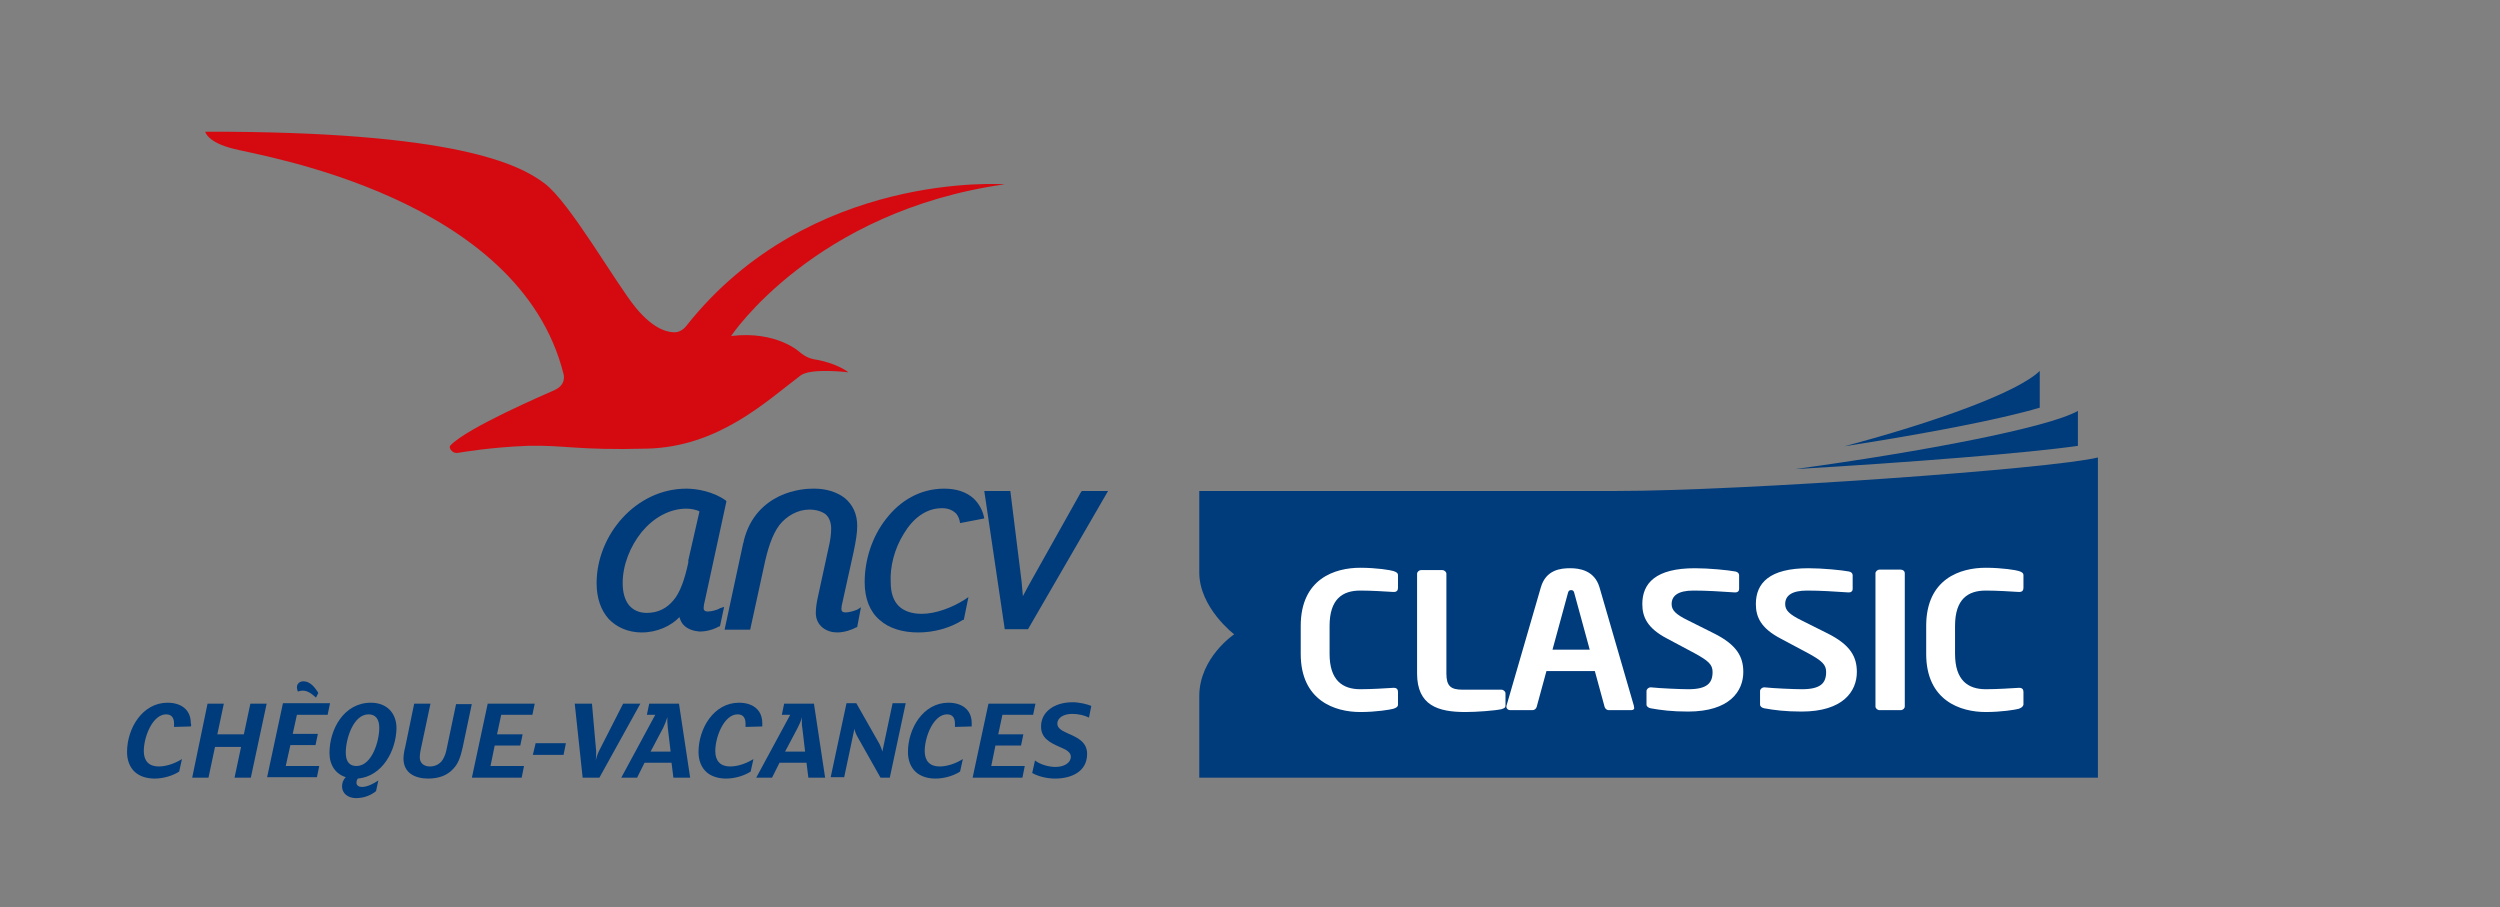 <svg enable-background="new 0 0 537.2 195" viewBox="0 0 537.2 195" xmlns="http://www.w3.org/2000/svg"><rect x="0" y="0" width="537.2" height="195" fill="#808080" stroke="none"/><path d="m438.3 79.7c-4.7 4.6-22.4 11-42 16.2 17.4-2.7 33.2-5.7 42-8.3z" fill="#003b7c"/><path d="m450.8 98.3c-10.2 2.5-76.9 7.2-103.4 7.2h.1-89.8v17.5c0 7.6 7.5 13.3 7.5 13.3s-7.5 5-7.5 13.3v17.5h193.1v-61.6z" fill="#003b7c"/><path d="m446.5 88.3c-6.4 3.6-33.6 8.8-60.8 12.5 24.3-1.4 50.6-3.5 60.8-5z" fill="#003b7c"/><path d="m299.4 152.3c-.7.2-3.7.7-7.1.7-5.4 0-12.8-2.4-12.8-12.5v-6c0-10.2 7.4-12.5 12.8-12.5 3.5 0 6.5.5 7.1.7s1 .4 1 .9v2.7c0 .5-.2.9-.9.9 0 0 0 0-.1 0-1.6-.1-4.7-.3-7.1-.3-3.8 0-6.6 1.8-6.6 7.6v6c0 5.7 2.8 7.6 6.6 7.6 2.4 0 5.5-.2 7.1-.3h.1c.7 0 .9.4.9.9v2.7c0 .5-.4.7-1 .9z" fill="#fff"/><path d="m322.6 152.4c-1.4.3-5.3.6-7.7.6-5.9 0-10.4-1.4-10.4-8.3v-21.4c0-.4.4-.8.9-.8h4.5c.5 0 .9.4.9.8v21.4c0 2.7.9 3.5 3.5 3.5h8.3c.5 0 .9.4.9.8v2.6c0 .5-.3.6-.9.8z" fill="#fff"/><path d="m350.5 152.6h-4.8c-.4 0-.8-.3-.9-.7l-2.1-7.7h-10.4l-2.1 7.7c-.1.4-.5.7-.9.7h-4.8c-.4 0-.8-.3-.8-.7 0 0 0-.1 0-.2l7.4-25.5c1.1-3.8 4.3-4.1 6.3-4.1 1.9 0 5.2.4 6.3 4.1l7.4 25.5v.2c.2.4-.1.7-.6.7zm-12.2-25.1c-.1-.5-.3-.7-.7-.7s-.6.2-.7.7l-3.3 12.1h8z" fill="#fff"/><path d="m362.7 152.9c-3.4 0-5.8-.3-8-.7-.5-.1-.9-.4-.9-.8v-2.9c0-.4.4-.8.9-.8h.1c1.8.2 6.3.4 8 .4 4 0 5.2-1.3 5.2-3.7 0-1.6-.9-2.4-3.8-4l-6-3.2c-4.2-2.2-5.3-4.6-5.3-7.4 0-4.5 2.9-7.7 11.3-7.7 3 0 7.1.4 8.7.7.5.1.8.4.8.8v3c0 .4-.3.7-.8.7 0 0 0 0-.1 0-3-.2-6-.4-8.9-.4-3.3 0-4.7 1.1-4.7 2.9 0 1.3.8 2.2 3.7 3.6l5.4 2.7c5 2.5 6.3 5.1 6.3 8.3 0 4.1-2.9 8.5-11.9 8.5z" fill="#fff"/><path d="m387.1 152.9c-3.4 0-5.8-.3-8-.7-.5-.1-.9-.4-.9-.8v-2.9c0-.4.4-.8.9-.8h.1c1.8.2 6.3.4 8 .4 4 0 5.2-1.3 5.2-3.7 0-1.6-.9-2.4-3.8-4l-6-3.2c-4.2-2.2-5.3-4.6-5.3-7.4 0-4.5 2.9-7.7 11.3-7.7 3 0 7.1.4 8.7.7.5.1.8.4.8.8v3c0 .4-.3.7-.8.7 0 0 0 0-.1 0-3-.2-6-.4-8.9-.4-3.3 0-4.7 1.1-4.7 2.9 0 1.3.8 2.2 3.7 3.6l5.4 2.7c5 2.5 6.3 5.1 6.3 8.3 0 4.1-2.9 8.5-11.9 8.5z" fill="#fff"/><path d="m408.4 152.6h-4.5c-.5 0-.9-.4-.9-.8v-28.6c0-.4.4-.8.9-.8h4.5c.5 0 .9.3.9.8v28.6c0 .4-.4.8-.9.8z" fill="#fff"/><path d="m433.8 152.3c-.7.2-3.7.7-7.1.7-5.4 0-12.8-2.4-12.8-12.5v-6c0-10.2 7.4-12.5 12.8-12.5 3.5 0 6.5.5 7.1.7s1 .4 1 .9v2.7c0 .5-.2.9-.9.9 0 0 0 0-.1 0-1.6-.1-4.7-.3-7.1-.3-3.8 0-6.6 1.8-6.6 7.6v6c0 5.7 2.8 7.6 6.6 7.6 2.4 0 5.5-.2 7.1-.3h.1c.7 0 .9.4.9.9v2.7c-.1.5-.5.7-1 .9z" fill="#fff"/><g fill="#003b7c"><path d="m41 156.1-3.6.1c0-.2 0-.5 0-.7 0-1.1-.4-2-1.7-2-2.9 0-4.8 4.8-4.8 7.9 0 2.1 1.1 3.3 3.2 3.3 1.7 0 3.6-.7 5-1.6l-.6 2.7c-1.4.9-3.4 1.5-5.3 1.5-1.7 0-3.2-.5-4.2-1.4-1.1-1-1.7-2.5-1.7-4.3 0-5.1 3.3-10.6 8.7-10.6 2.8 0 5 1.4 5 4.4.1.2.1.6 0 .7"/><path d="m57.3 151.2-3.4 15.9h-3.5l1.4-6.6h-5.6l-1.4 6.6h-3.5l3.3-15.9h3.5l-1.4 6.6h5.7l1.4-6.6z"/><path d="m67.9 149.9c-1.1-1-1.9-1.5-2.9-1.5-.3 0-.7.1-1 .2-.1-.3-.2-.6-.2-.9 0-.8.6-1.3 1.4-1.3 1.4 0 2.4 1.2 3.2 2.5zm3 1.3-.5 2.4h-6.6l-.9 4.1h5.4l-.5 2.4h-5.4l-1 4.5h7.2l-.5 2.4h-10.7l3.4-15.9h10.1z"/><path d="m79.2 153.5c-3.3 0-4.9 5.3-4.9 8.2 0 2.1.9 2.9 2.3 2.9 3.3 0 4.9-5.3 4.9-8.2 0-2-.9-2.9-2.3-2.9m-2.3 13.8c-.2.2-.3.6-.3.9 0 .6.5.9 1.2.9 1.1 0 2.5-.7 3.5-1.4l-.5 2.3c-1.1.9-2.6 1.5-4.3 1.5s-3-1-3-2.5c0-.7.2-1.4.8-2-2.2-.7-3.5-2.6-3.5-5.2 0-5.1 3.1-10.8 8.9-10.8 3.4 0 5.5 2.2 5.5 5.5-.1 4.8-3 10.3-8.3 10.8"/><path d="m101.4 151.2-2 9.5c-.5 2.2-1 3.5-2.1 4.6-1.2 1.3-3 2-5.3 2-2.8 0-5.3-1.2-5.3-4.3 0-.5.1-1.5.4-2.6l1.9-9.2h3.5l-2.1 9.9c-.1.5-.2 1.1-.2 1.6 0 1.4 1 2 2.2 2 1 0 1.8-.4 2.4-1 .5-.6.9-1.5 1.1-2.4l2.1-10h3.4z"/><path d="m114.9 151.2-.5 2.4h-6.7l-.9 4.2h5.5l-.5 2.4h-5.5l-.9 4.4h7.2l-.5 2.5h-10.7l3.4-15.9z"/><path d="m121.6 159.7-.5 2.5h-6.6l.6-2.5z"/><path d="m137.6 151.2-8.8 15.9h-3.6l-1.7-15.9h3.7l.9 10.2v.5c0 .5 0 1-.1 1.5.2-.7.4-1.4.7-2l5.2-10.2z"/><path d="m144.1 161.5-.6-5.1c0-.4-.1-.9-.1-1.3s0-.7 0-1c-.2.7-.6 1.7-.9 2.3l-2.7 5.1zm4.2 5.6h-3.6l-.4-3.2h-5.8l-1.6 3.2h-3.4l7.3-13.5h-1.8l.5-2.4h6.4z"/><path d="m163.8 156.1-3.6.1c0-.2 0-.5 0-.7 0-1.1-.4-2-1.7-2-2.9 0-4.8 4.8-4.8 7.9 0 2.1 1.1 3.3 3.2 3.3 1.7 0 3.6-.7 5-1.6l-.6 2.7c-1.4.9-3.4 1.5-5.3 1.5-1.7 0-3.2-.5-4.2-1.4-1.1-1-1.7-2.5-1.7-4.3 0-5.1 3.3-10.6 8.7-10.6 2.8 0 5 1.4 5 4.4z"/><path d="m173 161.5-.6-5.1c-.1-.4-.1-.9-.1-1.3s0-.7 0-1c-.1.7-.6 1.7-.9 2.3l-2.7 5.1zm4.3 5.6h-3.6l-.4-3.2h-5.8l-1.6 3.2h-3.4l7.3-13.5h-1.8l.5-2.4h6.4z"/><path d="m194.6 151.2-3.4 15.9h-2l-4.9-8.7c-.3-.5-.6-1.2-.7-1.8l-2.2 10.4h-2.9l3.4-15.9h2.1l5 8.8c.3.6.5 1.2.6 1.6l2.2-10.4h2.8z"/><path d="m208.8 156.1-3.6.1c0-.2 0-.5 0-.7 0-1.1-.4-2-1.7-2-2.9 0-4.8 4.8-4.8 7.9 0 2.1 1.1 3.3 3.2 3.3 1.7 0 3.6-.7 5-1.6l-.6 2.7c-1.4.9-3.4 1.5-5.3 1.5-1.7 0-3.2-.5-4.2-1.4-1.1-1-1.7-2.5-1.7-4.3 0-5.1 3.3-10.6 8.7-10.6 2.8 0 5 1.4 5 4.4z"/><path d="m222.5 151.2-.5 2.4h-6.6l-.9 4.2h5.4l-.5 2.4h-5.5l-.9 4.4h7.2l-.5 2.5h-10.7l3.4-15.9z"/><path d="m234 154.2c-1-.5-2.3-.8-3.6-.8-1.8 0-3.2.8-3.2 2.1 0 1.1 1.2 1.6 2.5 2.2 2.1.9 3.9 1.9 3.9 4.3 0 3.9-3.5 5.3-6.9 5.3-1.6 0-3.5-.4-4.9-1.2l.6-2.7c1.1.9 3 1.4 4.4 1.4 1.9 0 3.3-.9 3.3-2.2 0-1-1-1.5-2.4-2.1-2.3-1-4-2-4-4.4 0-3.1 2.8-5.2 6.8-5.2 1.4 0 3.1.4 4 .8z"/><path d="m147.9 120.4v.2.2.1c-.8 3.7-1.8 6.5-3.2 8.1-1.4 1.7-3.3 2.7-5.7 2.7-1.7 0-2.9-.6-3.8-1.6-.9-1.1-1.4-2.7-1.4-4.8 0-3.9 1.6-7.9 4.1-11 2.5-3 5.9-5 9.6-5 .9 0 2.1.2 2.8.6zm6.8 10.3c-.6.4-1.9.7-2.6.7-.4 0-.6-.1-.7-.2s-.2-.2-.2-.6c0-.4.1-.9.3-1.7l4.6-21.2-.2-.2c-2.7-1.9-6.2-2.5-8.4-2.5-10.9 0-19.3 10-19.3 20.3 0 3.2.9 5.8 2.6 7.7 1.7 1.8 4.2 2.9 7.1 2.9 3.3 0 6.3-1.4 8.1-3.3.2.7.5 1.4 1.1 1.9.8.7 1.9 1.1 3.2 1.2h.1c1.5 0 3.1-.5 4.1-1.1h.1.1l.9-4.2z"/><path d="m181.7 131.6c-.4 0-.6-.1-.7-.2s-.2-.2-.2-.6h-.1.1c0-.4.1-.9.3-1.7l2.3-10.4c.5-2.4.8-4.1.8-5.7 0-2.6-1-4.6-2.7-6-1.7-1.3-4-2-6.5-2 0 0-.1 0-.3 0-1 0-4 .1-7.2 1.6-3.1 1.5-6.4 4.3-7.7 9.7v.2l-.1.2-4 18.6h5.5l2.9-13.3c.8-3.9 1.8-7.1 3.4-9.2 1.5-1.9 3.9-3.3 6.4-3.3 1.5 0 2.7.4 3.5 1 .8.7 1.2 1.8 1.2 3.1 0 1.3-.2 2.6-.6 4.3l-2.3 10.6c-.2.9-.4 2.2-.4 3.2 0 1.4.6 2.5 1.5 3.2s2 1 3.1 1c1.6 0 3.2-.6 4.1-1.1h.1l.1-.1.8-4.2-.8.5c-.7.3-1.8.6-2.5.6"/><path d="m194.2 114.7c1.9-3.2 4.7-5.5 8.2-5.5 1.5 0 2.4.5 3.1 1.2.4.5.7 1.2.8 2l5.2-1c-.3-1.7-1.1-3.1-2.2-4.2-1.6-1.5-3.8-2.2-6.4-2.2-5.2 0-9.5 2.6-12.5 6.5-3 3.8-4.6 8.8-4.6 13.6 0 3.5 1.1 6.3 3.2 8.1 2 1.8 4.9 2.7 8.3 2.7 3.3 0 6.8-.9 9.6-2.7h.1.1l1-4.9-.9.6c-2.5 1.6-6.1 3-9.1 3-2.2 0-3.9-.6-5-1.7s-1.7-2.8-1.7-5h-.1.1c-.2-3.4.8-7.3 2.8-10.5"/></g><path d="m145 71.4c-1.1 0-4.2-.2-8.4-5.3s-14.2-22.7-19.6-26.7c-5.3-4-18.9-11.2-72.9-11.1 0 0 .4 2.3 6.2 3.7 5.7 1.5 61.3 10.3 70.8 48.4 0 0 .7 2.2-1.9 3.4-2.2 1-18.8 8.1-22.4 11.9 0 0-.4.3.1 1 .5.6 1 .7 1.6.6s6.9-1.2 14.9-1.5c8-.2 10.4 1 25.7.6s25.5-10.1 32.9-15.7c2.2-1.7 10.3-.7 10.3-.7s-2.4-2-7.4-2.8c-1.7-.3-3-1.5-3-1.5s-5-4.7-14.8-3.5c0 0 17.8-26.8 58.8-32.6 0 0-41.9-3.1-68.4 30.4 0 0-1 1.4-2.5 1.4" fill="#d40a10"/><path d="m232.3 105.7-10.6 18.9c-.6 1.1-1.3 2.3-1.9 3.5-.1-1.1-.2-2.2-.3-3.3l-2.4-19.3h-5.6l4.4 29.7h5l17.2-29.7h-5.6z" fill="#003b7c"/></svg>